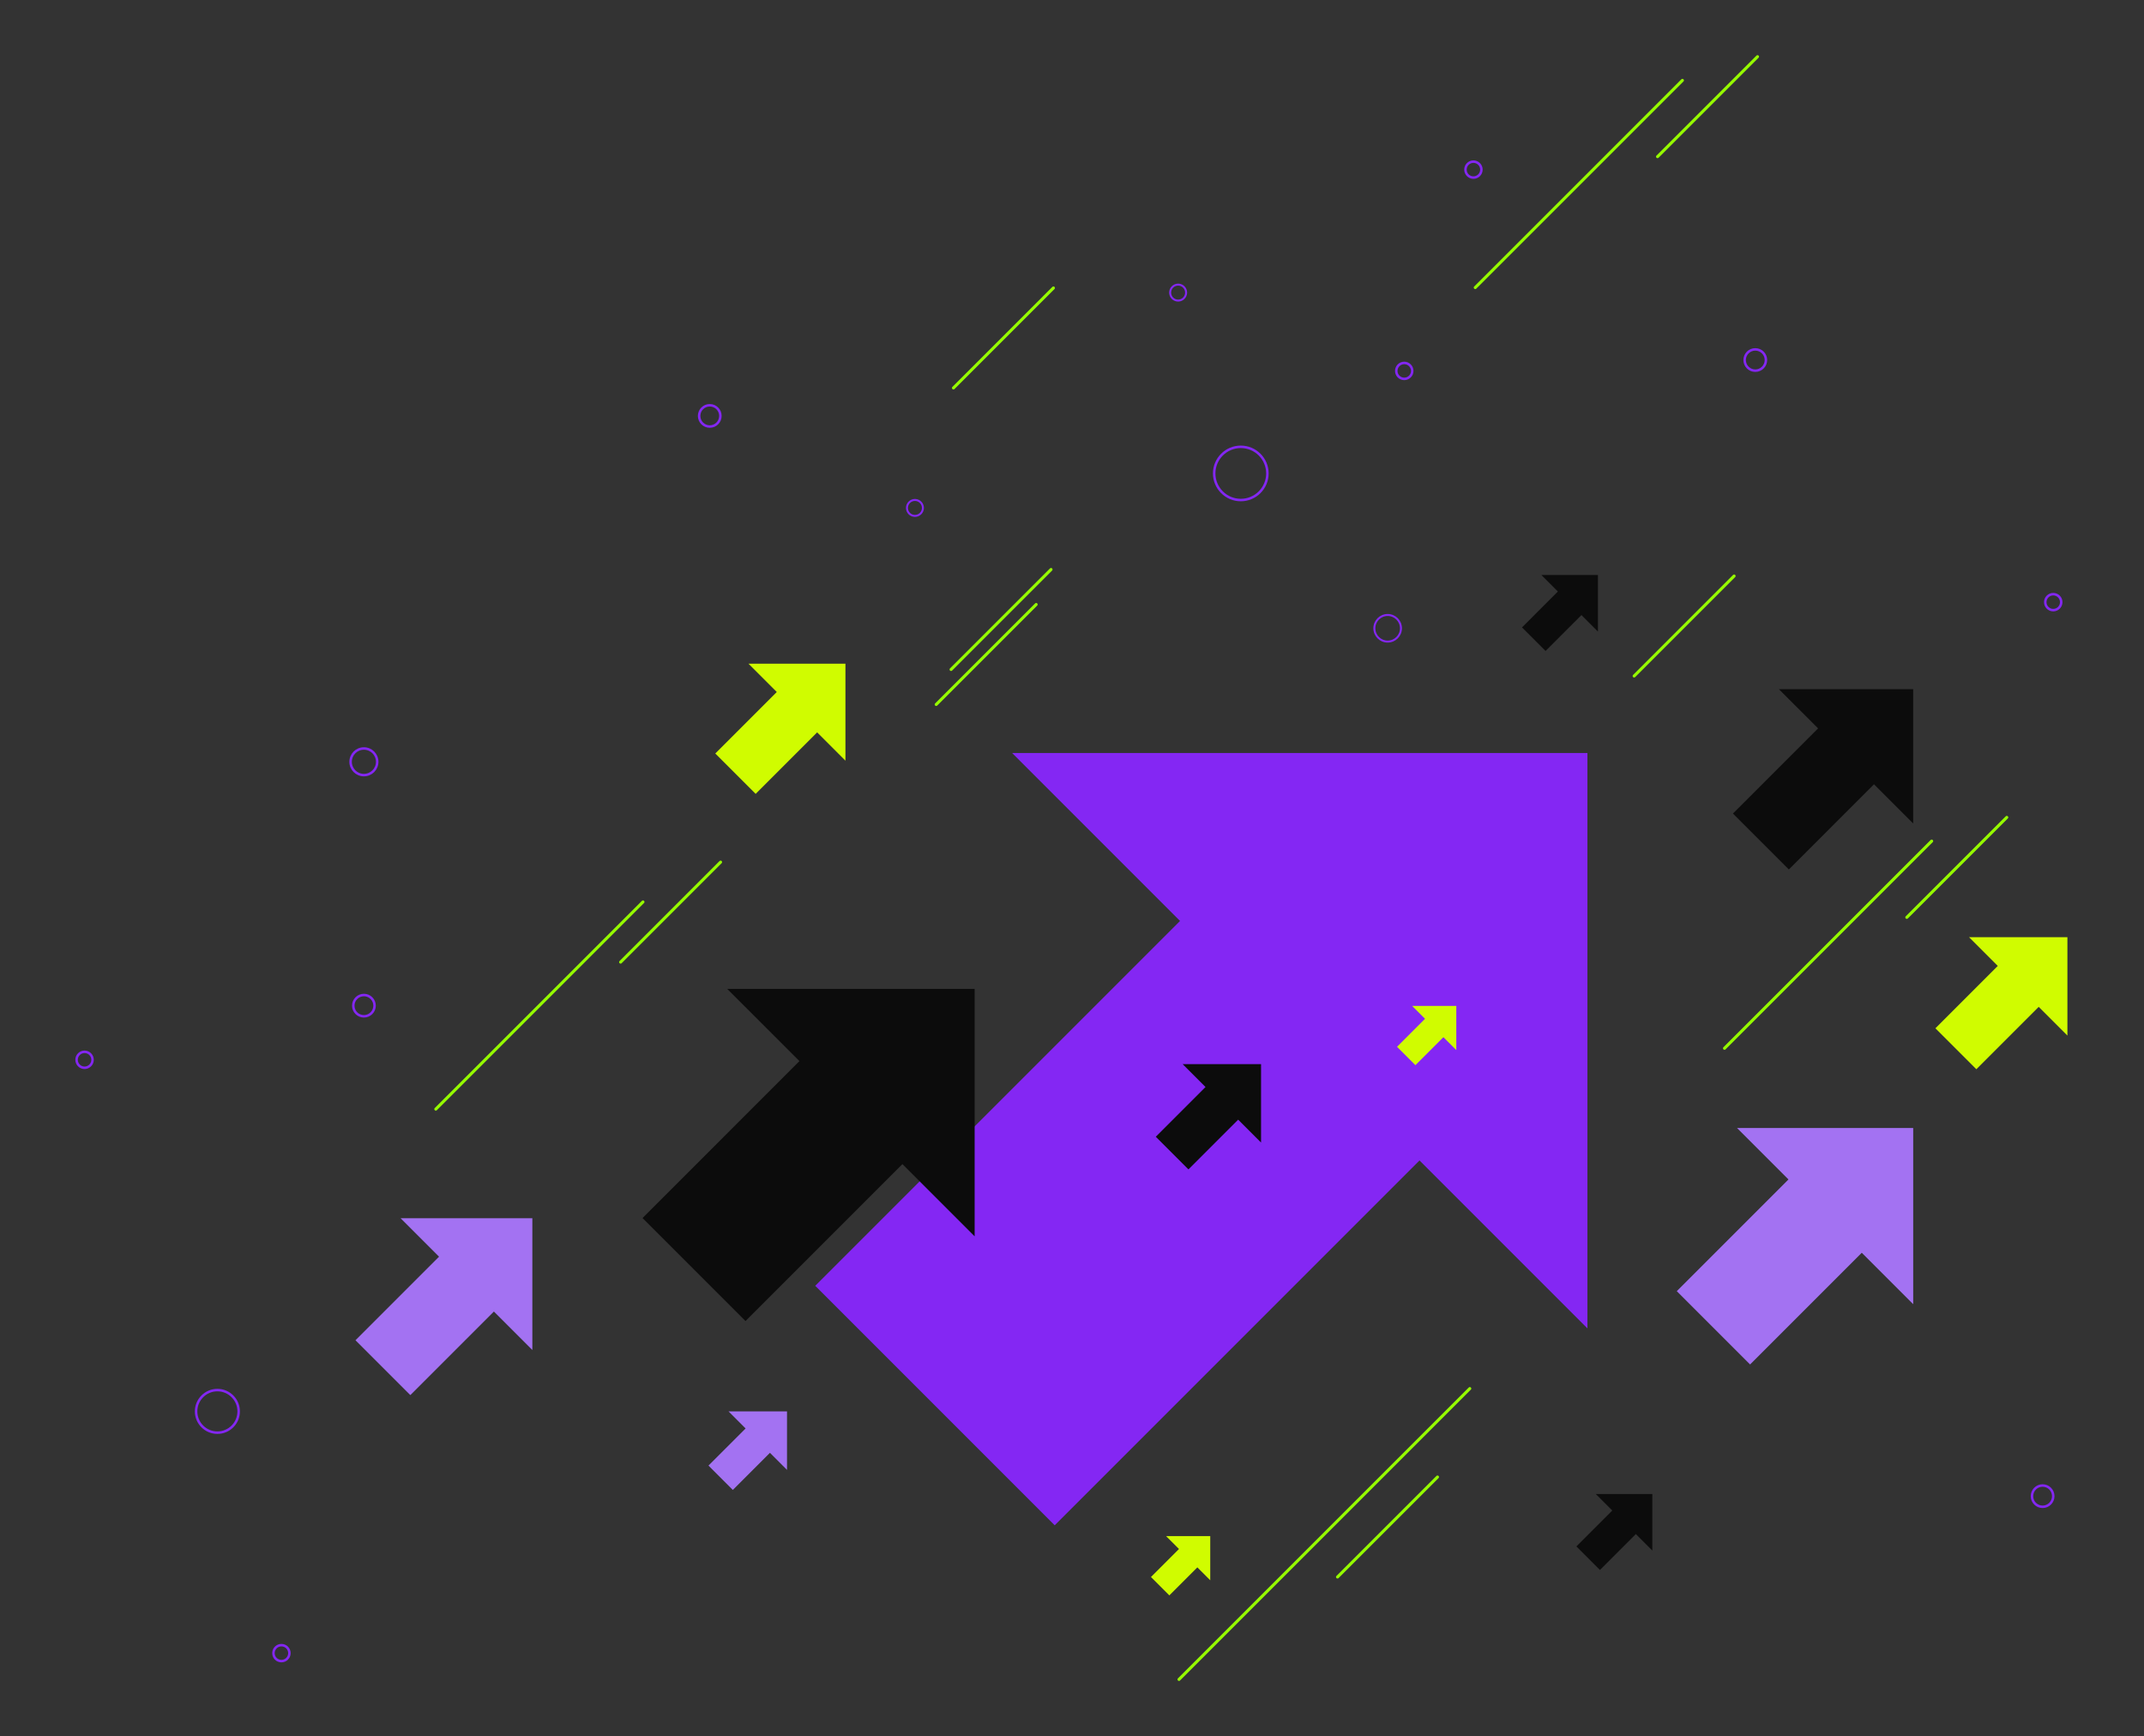 <svg xmlns="http://www.w3.org/2000/svg" xmlns:xlink="http://www.w3.org/1999/xlink" id="Layer_1" x="0px" y="0px" viewBox="0 0 4297 3479" style="enable-background:new 0 0 4297 3479;" xml:space="preserve"><rect x="0" y="0" width="4297" height="3479" fill="#333333" stroke="none"/><style type="text/css">	.st0{fill:#8427F3;}	.st1{fill:#0C0C0C;}	.st2{fill:#A372F2;}	.st3{fill:#D0FC00;}	.st4{fill:none;stroke:#96FC00;stroke-width:6;stroke-linecap:round;stroke-miterlimit:10;}	.st5{fill:none;stroke:#8427F3;stroke-width:5;stroke-linecap:round;stroke-miterlimit:10;}	.st6{fill:none;stroke:#8427F3;stroke-width:4;stroke-linecap:round;stroke-miterlimit:10;}</style><g>	<polygon class="st0" points="3181.52,1509 2028.51,1509 2365.04,1845.54 1633.89,2576.69 2113.83,3056.63 2844.98,2325.48   3181.52,2662.02  "></polygon>	<polygon class="st1" points="1953.38,1981.68 1457.47,1981.68 1602.22,2126.42 1287.75,2440.89 1494.17,2647.31 1808.64,2332.85   1953.38,2477.59  "></polygon>	<polygon class="st1" points="3834.42,1381.08 3565.26,1381.08 3643.82,1459.64 3473.15,1630.31 3585.18,1742.35 3755.86,1571.67   3834.42,1650.23  "></polygon>	<polygon class="st1" points="3311.63,2993.88 3198.2,2993.88 3231.31,3026.99 3159.38,3098.92 3206.59,3146.13 3278.52,3074.21   3311.63,3107.31  "></polygon>	<polygon class="st1" points="3202.63,1152.24 3089.2,1152.24 3122.31,1185.35 3050.38,1257.28 3097.59,1304.49 3169.52,1232.56   3202.63,1265.67  "></polygon>	<polygon class="st1" points="2527.39,2132.45 2370.23,2132.45 2416.1,2178.32 2316.44,2277.98 2381.86,2343.4 2481.51,2243.74   2527.39,2289.61  "></polygon>	<polygon class="st2" points="3834.42,2260.5 3481.4,2260.5 3584.44,2363.53 3360.58,2587.39 3507.52,2734.33 3731.38,2510.48   3834.42,2613.51  "></polygon>	<polygon class="st2" points="1577.33,2828.33 1460.06,2828.33 1494.29,2862.57 1419.92,2936.93 1468.73,2985.75 1543.1,2911.38   1577.33,2945.61  "></polygon>	<polygon class="st2" points="1066.94,2441.22 802.85,2441.22 879.93,2518.3 712.46,2685.77 822.39,2795.7 989.86,2628.23   1066.94,2705.31  "></polygon>	<polygon class="st3" points="2918.71,2015.78 2830.21,2015.78 2856.04,2041.61 2799.92,2097.73 2836.76,2134.57 2892.88,2078.45   2918.71,2104.28  "></polygon>	<polygon class="st3" points="2425.57,3078.27 2337.07,3078.27 2362.9,3104.11 2306.77,3160.23 2343.61,3197.07 2399.74,3140.95   2425.57,3166.78  "></polygon>	<polygon class="st3" points="4143.51,1878.13 3946.4,1878.13 4003.93,1935.66 3878.94,2060.65 3960.99,2142.7 4085.98,2017.71   4143.51,2075.24  "></polygon>	<polygon class="st3" points="1694.43,1330.01 1500.08,1330.01 1556.81,1386.74 1433.56,1509.98 1514.46,1590.89 1637.71,1467.64   1694.43,1524.37  "></polygon>	<line class="st4" x1="2362.93" y1="3365.46" x2="2945.77" y2="2782.61"></line>	<line class="st4" x1="3456.24" y1="2100.72" x2="3871.47" y2="1685.49"></line>	<line class="st4" x1="873.43" y1="2222.62" x2="1288.66" y2="1807.39"></line>	<line class="st4" x1="1243.8" y1="1928.03" x2="1444.19" y2="1727.64"></line>	<line class="st4" x1="3821.59" y1="1838.37" x2="4021.98" y2="1637.98"></line>	<line class="st4" x1="2956.68" y1="576.28" x2="3371.91" y2="161.05"></line>	<line class="st4" x1="3322.03" y1="313.93" x2="3522.42" y2="113.54"></line>	<line class="st4" x1="1910.89" y1="777.44" x2="2111.28" y2="577.05"></line>	<line class="st4" x1="3275.12" y1="1354.66" x2="3475.51" y2="1154.27"></line>	<line class="st4" x1="2680.64" y1="3160.24" x2="2881.03" y2="2959.86"></line>	<line class="st4" x1="1876.31" y1="1411.73" x2="2076.69" y2="1211.34"></line>	<line class="st4" x1="1906.1" y1="1341.62" x2="2106.49" y2="1141.23"></line>	<g>		<path class="st5" d="M3539.27,721.48c0,11.78-9.55,21.33-21.33,21.33c-11.78,0-21.33-9.55-21.33-21.33s9.55-21.33,21.33-21.33   C3529.72,700.15,3539.27,709.7,3539.27,721.48z"></path>		<path class="st5" d="M2830.41,743.28c0,8.83-7.16,16-16,16c-8.83,0-16-7.16-16-16c0-8.84,7.16-16,16-16   C2823.24,727.29,2830.41,734.45,2830.41,743.28z"></path>		<path class="st5" d="M1443.82,833.45c0,11.78-9.55,21.33-21.33,21.33c-11.78,0-21.33-9.55-21.33-21.33   c0-11.78,9.55-21.33,21.33-21.33C1434.27,812.12,1443.82,821.67,1443.82,833.45z"></path>		<path class="st5" d="M756,1526.6c0,14.72-11.94,26.66-26.66,26.66c-14.72,0-26.66-11.94-26.66-26.66   c0-14.72,11.94-26.66,26.66-26.66C744.06,1499.94,756,1511.87,756,1526.6z"></path>		<path class="st5" d="M4131.11,1206.68c0,8.83-7.16,16-16,16c-8.84,0-16-7.16-16-16s7.16-16,16-16   C4123.95,1190.69,4131.11,1197.85,4131.11,1206.68z"></path>		<path class="st5" d="M4115.12,2998.21c0,11.78-9.55,21.33-21.33,21.33c-11.78,0-21.33-9.55-21.33-21.33   c0-11.78,9.55-21.33,21.33-21.33C4105.57,2976.88,4115.12,2986.43,4115.12,2998.21z"></path>		<path class="st5" d="M580.05,3312.79c0,8.83-7.16,16-16,16c-8.83,0-16-7.16-16-16c0-8.83,7.16-16,16-16   C572.88,3296.8,580.05,3303.96,580.05,3312.79z"></path>		<circle class="st5" cx="435.68" cy="2828.33" r="42.66"></circle>		<path class="st5" d="M185.48,2123.77c0,8.83-7.16,16-16,16c-8.84,0-16-7.16-16-16s7.16-16,16-16   C178.32,2107.78,185.48,2114.94,185.48,2123.77z"></path>		<path class="st5" d="M750.7,2015.29c0,11.78-9.55,21.33-21.33,21.33c-11.78,0-21.33-9.55-21.33-21.33   c0-11.78,9.55-21.33,21.33-21.33C741.16,1993.96,750.7,2003.51,750.7,2015.29z"></path>		<path class="st5" d="M2540.12,948.73c0,29.45-23.87,53.32-53.32,53.32c-29.45,0-53.32-23.87-53.32-53.32   c0-29.45,23.87-53.32,53.32-53.32C2516.25,895.41,2540.12,919.29,2540.12,948.73z"></path>		<path class="st5" d="M2969.05,339.88c0,8.84-7.16,16-16,16c-8.83,0-16-7.16-16-16c0-8.83,7.16-16,16-16   C2961.89,323.89,2969.05,331.05,2969.05,339.88z"></path>		<path class="st6" d="M2377.2,586.35c0,8.83-7.16,16-16,16s-16-7.16-16-16c0-8.83,7.16-16,16-16S2377.2,577.52,2377.2,586.35z"></path>		<path class="st6" d="M2807.8,1259.04c0,14.72-11.94,26.66-26.66,26.66c-14.72,0-26.66-11.94-26.66-26.66   c0-14.72,11.94-26.66,26.66-26.66C2795.87,1232.38,2807.8,1244.31,2807.8,1259.04z"></path>		<path class="st6" d="M1849.72,1017.86c0,8.84-7.16,16-16,16c-8.83,0-16-7.16-16-16c0-8.83,7.16-16,16-16   C1842.56,1001.87,1849.72,1009.03,1849.72,1017.86z"></path>	</g></g></svg>